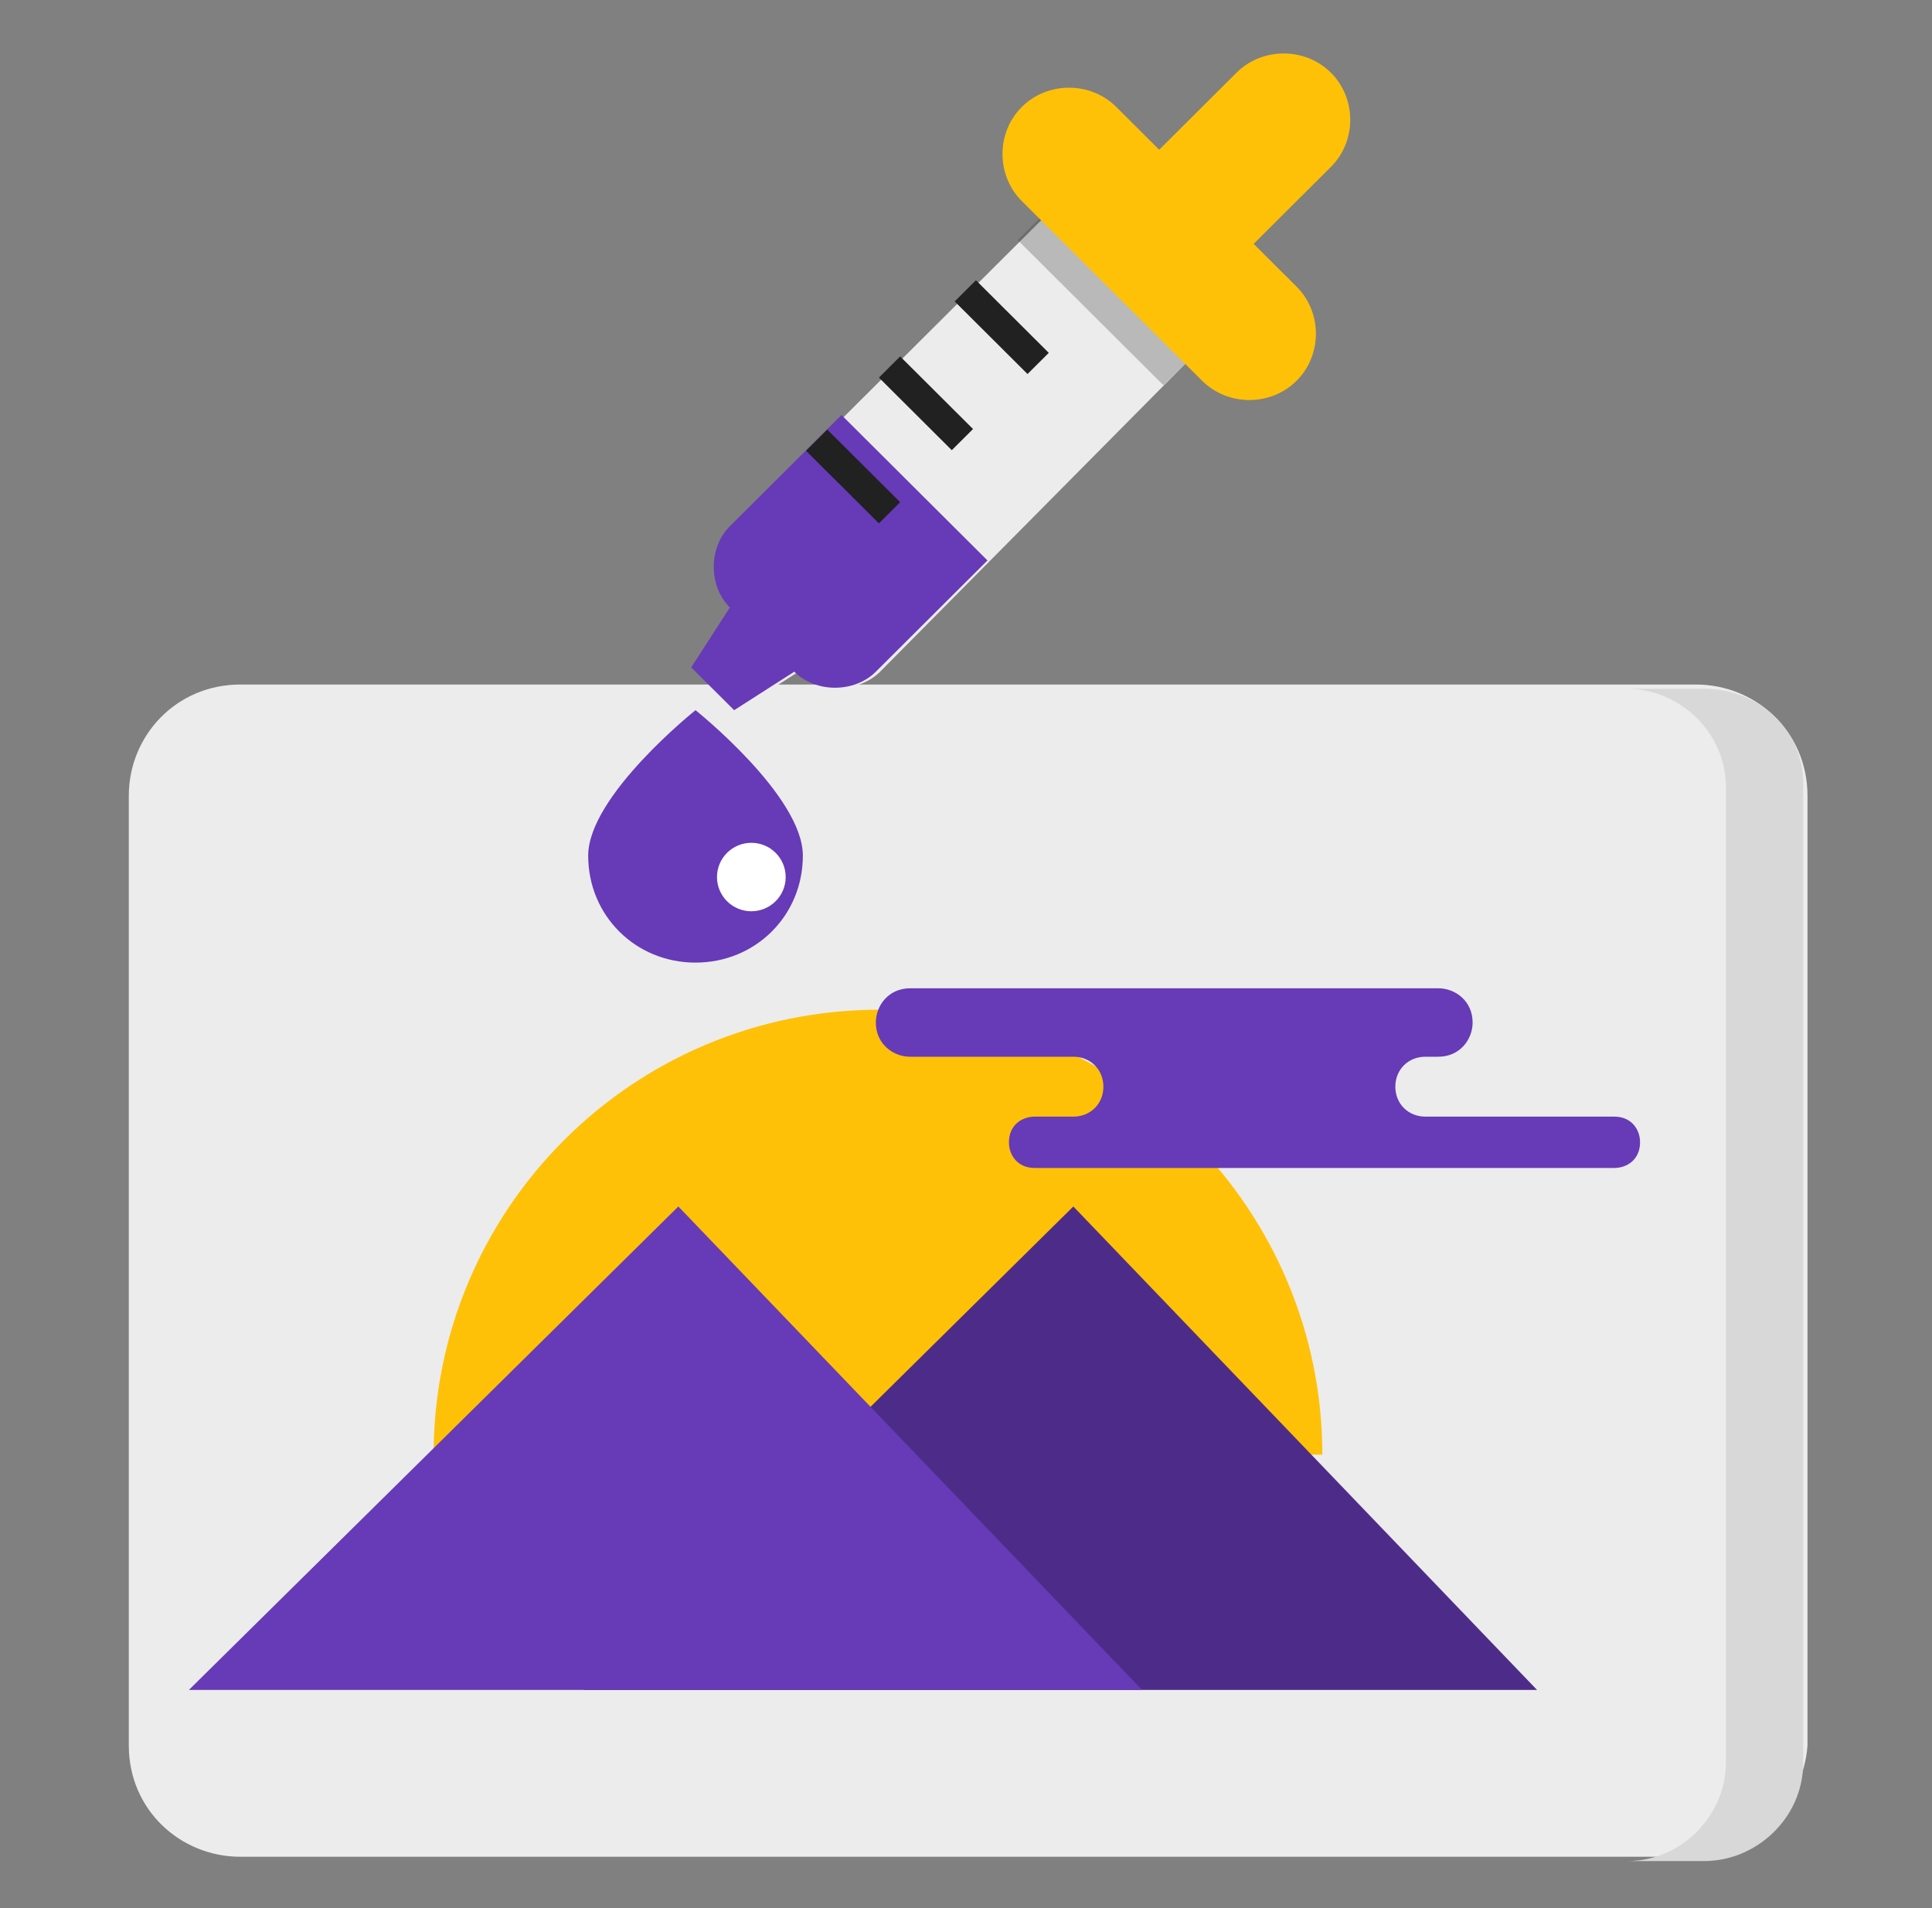 <?xml version="1.0" encoding="UTF-8"?>
<svg width="162px" height="160px" viewBox="0 0 162 160" version="1.1" xmlns="http://www.w3.org/2000/svg" xmlns:xlink="http://www.w3.org/1999/xlink">
    <rect x="0" y="0" width="162" height="160" fill="#808080" stroke="none"/>
    <title>SubType_01_ps</title>
    <g id="页面-1" stroke="none" stroke-width="1" fill="none" fill-rule="evenodd">
        <g id="SubType_01_ps" fill-rule="nonzero">
            <g id="XMLID_7_" transform="translate(10.8, 4.484)">
                <g id="XMLID_983_" transform="translate(0, 52.915)">
                    <path d="M131.04,98.296 L9.36,98.296 C4.32,98.296 0,94.35 0,88.969 L0,9.327 C0,4.305 3.96,0 9.36,0 L131.4,0 C136.44,0 140.76,3.946 140.76,9.327 L140.76,88.969 C140.4,93.991 136.08,98.296 131.04,98.296 Z" id="XMLID_968_" fill="#ECECEC"></path>
                    <path d="M132.12,0.359 L125.64,0.359 C129.96,0.359 133.92,3.946 133.92,8.61 L133.92,90.404 C133.92,94.709 130.32,98.655 125.64,98.655 L132.12,98.655 C136.44,98.655 140.4,95.067 140.4,90.404 L140.4,8.251 C140.4,3.946 136.8,0.359 132.12,0.359 Z" id="XMLID_982_" fill="#D8D8D8"></path>
                    <path d="M100.08,64.574 L25.56,64.574 C25.56,44.126 42.12,27.265 63,27.265 C83.52,27.265 100.08,44.126 100.08,64.574 Z" id="XMLID_981_" fill="#FFC107"></path>
                    <polygon id="XMLID_979_" fill="#4D2C89" points="38.16 84.305 79.2 43.767 118.08 84.305"></polygon>
                    <polygon id="XMLID_980_" fill="#673AB7" points="5.04 84.305 46.08 43.767 84.96 84.305"></polygon>
                    <path d="M95.04,25.471 L109.8,25.471 C111.24,25.471 112.68,26.547 112.68,28.341 L112.68,28.341 C112.68,29.776 111.6,31.211 109.8,31.211 L108.72,31.211 C107.28,31.211 106.2,32.287 106.2,33.722 L106.2,33.722 C106.2,35.157 107.28,36.233 108.72,36.233 L124.56,36.233 C126,36.233 126.72,37.309 126.72,38.386 L126.72,38.386 C126.72,39.821 125.64,40.538 124.56,40.538 L75.96,40.538 C74.52,40.538 73.8,39.462 73.8,38.386 L73.8,38.386 C73.8,36.951 74.88,36.233 75.96,36.233 L79.2,36.233 C80.64,36.233 81.72,35.157 81.72,33.722 L81.72,33.722 C81.72,32.287 80.64,31.211 79.2,31.211 L65.52,31.211 C64.08,31.211 62.64,30.135 62.64,28.341 L62.64,28.341 C62.64,26.906 63.72,25.471 65.52,25.471 L95.04,25.471 Z" id="XMLID_984_" fill="#673AB7"></path>
                </g>
                <g id="XMLID_985_" transform="translate(47.16, 0)">
                    <path d="M44.28,23.139 L32.4,10.942 L3.6,39.641 C1.8,41.435 1.8,44.664 3.6,46.457 L3.6,46.457 L0.36,51.48 L3.96,55.067 L9,51.839 L9,51.839 C10.8,53.632 14.04,53.632 15.84,51.839 L44.28,23.139 Z" id="XMLID_1022_" fill="#ECECEC"></path>
                    <path d="M24.84,42.511 L12.6,30.314 L3.24,39.641 C1.44,41.435 1.44,44.664 3.24,46.457 L3.24,46.457 L0,51.48 L3.6,55.067 L8.64,51.839 L8.64,51.839 C10.44,53.632 13.68,53.632 15.48,51.839 L24.84,42.511 Z" id="XMLID_1024_" fill="#673AB7"></path>
                    <polygon id="XMLID_1023_" fill="#414042" opacity="0.3" transform="translate(35.904, 19.323) rotate(-135) translate(-35.904, -19.323) " points="27.285 15.924 44.535 15.893 44.523 22.721 27.273 22.752"></polygon>
                    <path d="M42.84,27.444 L27.72,12.377 C25.56,10.224 25.56,6.637 27.72,4.484 L27.72,4.484 C29.88,2.332 33.48,2.332 35.64,4.484 L50.76,19.552 C52.92,21.704 52.92,25.291 50.76,27.444 L50.76,27.444 C48.6,29.596 45,29.596 42.84,27.444 Z" id="XMLID_1017_" fill="#FFC107"></path>
                    <path d="M42.48,20.628 L34.56,12.735 L45.72,1.614 C47.88,-0.538 51.48,-0.538 53.64,1.614 L53.64,1.614 C55.8,3.767 55.8,7.354 53.64,9.507 L42.48,20.628 Z" id="XMLID_1019_" fill="#FFC107"></path>
                    <polygon id="XMLID_1015_" fill="#212121" transform="translate(26.036, 22.947) rotate(45) translate(-26.036, -22.947) " points="21.726 21.697 30.351 21.682 30.346 24.198 21.722 24.213"></polygon>
                    <polygon id="XMLID_1020_" fill="#212121" transform="translate(19.684, 29.334) rotate(45) translate(-19.684, -29.334) " points="15.374 28.084 23.999 28.069 23.994 30.584 15.37 30.599"></polygon>
                    <polygon id="XMLID_1021_" fill="#212121" transform="translate(13.572, 35.47) rotate(45) translate(-13.572, -35.47) " points="9.261 34.22 17.886 34.205 17.882 36.72 9.257 36.735"></polygon>
                </g>
                <g id="XMLID_1025_" transform="translate(38.52, 55.067)">
                    <path d="M18,12.197 C18,17.22 14.04,21.166 9,21.166 C3.96,21.166 0,17.22 0,12.197 C0,7.175 9,0 9,0 C9,0 18,7.175 18,12.197 Z" id="XMLID_986_" fill="#673AB7"></path>
                    <ellipse id="XMLID_987_" fill="#FFFFFF" cx="13.68" cy="13.991" rx="2.88" ry="2.87"></ellipse>
                </g>
            </g>
        </g>
    </g>
</svg>